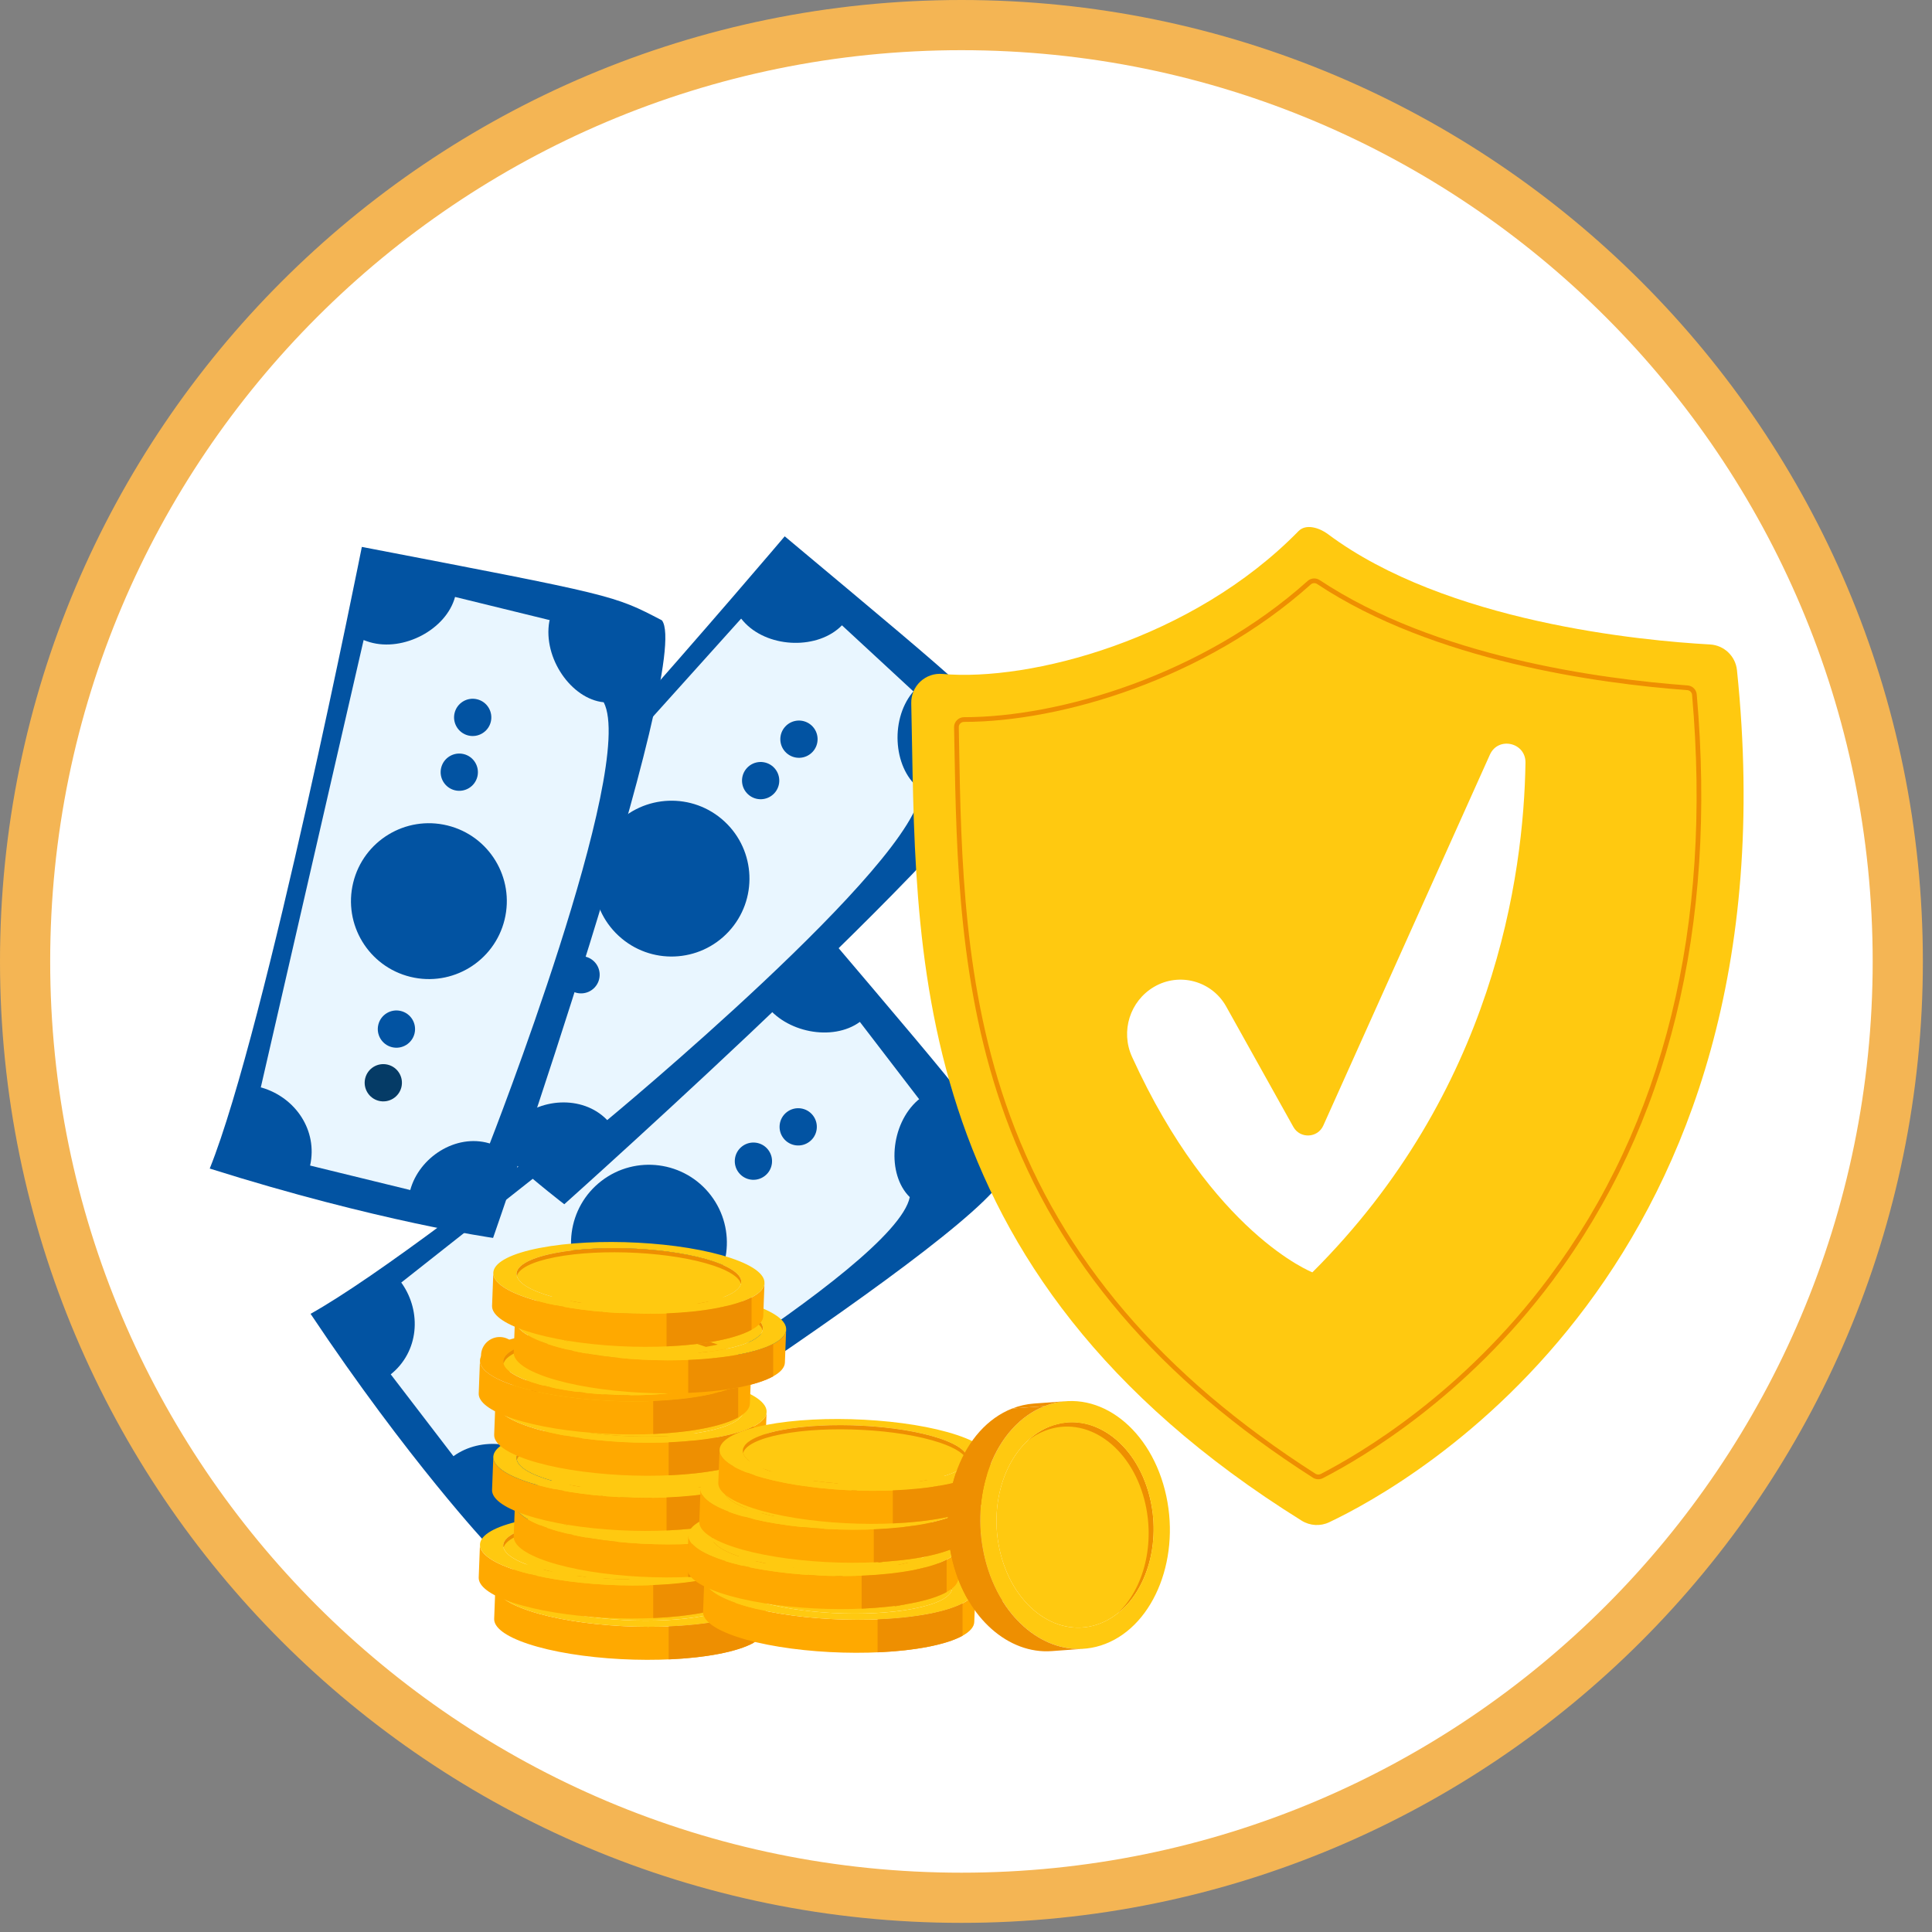 <?xml version="1.0" encoding="UTF-8"?>
<svg width="77px" height="77px" viewBox="0 0 77 77" version="1.1" xmlns="http://www.w3.org/2000/svg" xmlns:xlink="http://www.w3.org/1999/xlink">
    <rect x="0" y="0" width="77" height="77" fill="#808080" stroke="none"/>
    <title>3768B3C7-EDDE-4D19-B64B-D6955DF0047D</title>
    <g id="Page-1" stroke="none" stroke-width="1" fill="none" fill-rule="evenodd">
        <g id="Infografía_SeguroCredito_CESCE-PÓLIZA-EMPRENDE" transform="translate(-999, -3333)">
            <g id="Group-255" transform="translate(1000, 3334)">
                <path d="M74.636,37.318 C74.636,57.928 57.928,74.636 37.318,74.636 C16.708,74.636 0,57.928 0,37.318 C0,16.708 16.708,0 37.318,0 C57.928,0 74.636,16.708 74.636,37.318" id="Fill-1" fill="#FFFFFF"></path>
                <path d="M74.636,37.318 C74.636,57.928 57.928,74.636 37.318,74.636 C16.708,74.636 0,57.928 0,37.318 C0,16.708 16.708,0 37.318,0 C57.928,0 74.636,16.708 74.636,37.318 Z" id="Stroke-3" stroke="#F4B554" stroke-width="2" stroke-linecap="round"></path>
                <path d="M31.623,35.846 C31.623,35.846 16.618,48.422 11.378,51.363 C15.275,57.204 18.451,60.591 18.451,60.591 C18.451,60.591 39.073,47.697 39.113,45.619 C38.238,43.617 38.262,43.665 31.623,35.846" id="Fill-5" fill="#0253A2"></path>
                <path d="M35.587,42.843 C34.475,43.814 34.333,45.802 35.259,46.712 C34.689,49.554 20.705,57.575 20.705,57.575 C20.7,57.568 20.696,57.561 20.691,57.553 C19.894,56.41 18.161,56.244 17.073,57.037 L14.573,53.775 C15.694,52.877 15.815,51.294 15.015,50.147 C15.007,50.136 14.999,50.128 14.991,50.117 L29.354,38.785 C29.398,38.86 29.445,38.935 29.495,39.007 C30.293,40.15 32.182,40.521 33.27,39.728 L35.634,42.811 C35.618,42.822 35.601,42.831 35.587,42.843" id="Fill-7" fill="#E9F6FF"></path>
                <path d="M27.329,46.638 C26.286,45.277 24.336,45.019 22.975,46.062 C21.614,47.106 21.356,49.055 22.399,50.416 C23.443,51.777 25.392,52.035 26.753,50.992 C28.115,49.949 28.372,47.999 27.329,46.638" id="Fill-9" fill="#0253A2"></path>
                <path d="M29.617,44.827 C29.368,44.501 28.901,44.44 28.576,44.689 C28.25,44.939 28.189,45.405 28.438,45.73 C28.688,46.056 29.154,46.118 29.479,45.868 C29.805,45.619 29.866,45.153 29.617,44.827" id="Fill-11" fill="#0253A2"></path>
                <path d="M31.402,43.459 C31.153,43.133 30.686,43.072 30.361,43.321 C30.035,43.571 29.974,44.037 30.223,44.362 C30.473,44.688 30.939,44.75 31.264,44.5 C31.59,44.251 31.651,43.785 31.402,43.459" id="Fill-13" fill="#0253A2"></path>
                <path d="M19.503,52.578 C19.254,52.252 18.787,52.191 18.462,52.441 C18.136,52.691 18.075,53.157 18.324,53.481 C18.574,53.807 19.04,53.87 19.365,53.62 C19.691,53.37 19.752,52.904 19.503,52.578" id="Fill-15" fill="#FFA900"></path>
                <path d="M21.25,51.239 C21.002,50.914 20.535,50.852 20.209,51.101 C19.884,51.351 19.823,51.817 20.072,52.142 C20.322,52.468 20.788,52.53 21.113,52.28 C21.439,52.031 21.5,51.565 21.25,51.239" id="Fill-17" fill="#0253A2"></path>
                <path d="M30.275,20.375 C30.275,20.375 17.619,35.313 12.954,39.1 C17.786,44.196 21.49,46.995 21.49,46.995 C21.49,46.995 39.627,30.791 39.314,28.736 C38.112,26.912 38.143,26.955 30.275,20.375" id="Fill-19" fill="#0253A2"></path>
                <path d="M35.367,26.599 C34.437,27.744 34.633,29.727 35.7,30.468 C35.62,33.365 23.2,43.642 23.2,43.642 C23.194,43.635 23.188,43.627 23.181,43.621 C22.203,42.63 20.466,42.76 19.529,43.727 L16.512,40.935 C17.465,39.861 17.316,38.281 16.331,37.285 C16.323,37.276 16.312,37.269 16.303,37.26 L28.538,23.655 C28.593,23.723 28.651,23.788 28.713,23.852 C29.694,24.843 31.617,24.887 32.556,23.922 L35.407,26.559 C35.395,26.573 35.38,26.584 35.367,26.599" id="Fill-21" fill="#E9F6FF"></path>
                <path d="M27.873,31.738 C26.614,30.573 24.649,30.65 23.485,31.909 C22.32,33.168 22.396,35.133 23.656,36.297 C24.915,37.462 26.879,37.385 28.044,36.126 C29.209,34.867 29.132,32.903 27.873,31.738" id="Fill-23" fill="#0253A2"></path>
                <path d="M29.82,29.566 C29.519,29.288 29.049,29.306 28.771,29.607 C28.492,29.908 28.51,30.378 28.812,30.656 C29.113,30.935 29.582,30.916 29.861,30.615 C30.139,30.314 30.121,29.845 29.82,29.566" id="Fill-25" fill="#0253A2"></path>
                <path d="M31.347,27.915 C31.046,27.637 30.576,27.655 30.298,27.956 C30.019,28.257 30.037,28.727 30.338,29.005 C30.64,29.284 31.109,29.265 31.388,28.964 C31.666,28.663 31.648,28.194 31.347,27.915" id="Fill-27" fill="#0253A2"></path>
                <path d="M21.167,38.92 C20.866,38.642 20.396,38.66 20.118,38.961 C19.839,39.262 19.857,39.732 20.158,40.01 C20.46,40.289 20.929,40.27 21.208,39.969 C21.486,39.668 21.468,39.199 21.167,38.92" id="Fill-29" fill="#FFA900"></path>
                <path d="M22.662,37.304 C22.361,37.025 21.891,37.044 21.613,37.345 C21.334,37.646 21.352,38.116 21.653,38.394 C21.955,38.673 22.424,38.654 22.703,38.353 C22.981,38.052 22.963,37.582 22.662,37.304" id="Fill-31" fill="#0253A2"></path>
                <path d="M13.421,20.797 C13.421,20.797 9.601,39.999 7.359,45.573 C14.056,47.686 18.652,48.337 18.652,48.337 C18.652,48.337 26.651,25.368 25.381,23.724 C23.445,22.712 23.492,22.734 13.421,20.797" id="Fill-33" fill="#0253A2"></path>
                <path d="M20.893,23.768 C20.635,25.223 21.769,26.86 23.061,26.989 C24.397,29.562 18.52,44.575 18.52,44.575 C18.512,44.572 18.504,44.569 18.495,44.566 C17.158,44.175 15.703,45.13 15.351,46.429 L11.359,45.453 C11.671,44.05 10.774,42.74 9.431,42.347 C9.419,42.344 9.407,42.343 9.394,42.34 L13.492,24.509 C13.574,24.541 13.657,24.57 13.742,24.595 C15.079,24.985 16.784,24.091 17.136,22.791 L20.909,23.715 C20.904,23.733 20.896,23.75 20.893,23.768" id="Fill-35" fill="#E9F6FF"></path>
                <path d="M16.832,31.899 C15.166,31.491 13.485,32.511 13.077,34.177 C12.67,35.843 13.69,37.524 15.356,37.932 C17.022,38.34 18.703,37.319 19.11,35.654 C19.518,33.988 18.498,32.307 16.832,31.899" id="Fill-37" fill="#0253A2"></path>
                <path d="M17.481,29.054 C17.083,28.957 16.681,29.2 16.583,29.599 C16.486,29.997 16.73,30.399 17.128,30.497 C17.526,30.594 17.928,30.35 18.026,29.952 C18.123,29.553 17.879,29.151 17.481,29.054" id="Fill-39" fill="#0253A2"></path>
                <path d="M18.016,26.87 C17.618,26.773 17.216,27.016 17.118,27.415 C17.021,27.813 17.265,28.215 17.663,28.313 C18.061,28.41 18.463,28.166 18.561,27.768 C18.658,27.369 18.414,26.967 18.016,26.87" id="Fill-41" fill="#0253A2"></path>
                <path d="M14.453,41.432 C14.055,41.335 13.653,41.578 13.555,41.977 C13.458,42.375 13.702,42.777 14.1,42.875 C14.498,42.972 14.9,42.728 14.998,42.33 C15.095,41.931 14.851,41.529 14.453,41.432" id="Fill-43" fill="#053B66"></path>
                <path d="M14.976,39.293 C14.578,39.196 14.176,39.439 14.078,39.838 C13.981,40.236 14.225,40.638 14.623,40.736 C15.021,40.833 15.423,40.589 15.521,40.191 C15.618,39.792 15.374,39.39 14.976,39.293" id="Fill-45" fill="#0253A2"></path>
                <path d="M28.576,63.891 C28.59,63.534 28.607,63.058 28.621,62.702 C28.612,62.947 28.586,63.61 28.576,63.864 C28.576,63.873 28.576,63.882 28.576,63.891" id="Fill-47" fill="#FFC910"></path>
                <path d="M18.745,62.201 C18.728,62.64 18.712,63.079 18.695,63.518 C18.683,63.854 19.122,64.208 20.033,64.513 C21.998,65.171 25.413,65.351 27.659,64.914 C28.865,64.68 29.489,64.315 29.503,63.926 L29.553,62.609 C29.539,62.998 28.915,63.363 27.709,63.597 C25.463,64.034 22.048,63.854 20.083,63.195 C19.172,62.891 18.732,62.537 18.745,62.201" id="Fill-49" fill="#FFA900"></path>
                <path d="M27.098,63.393 C28.958,63.031 29.146,62.296 27.518,61.751 C25.889,61.205 23.061,61.056 21.201,61.418 C19.341,61.779 19.153,62.515 20.781,63.06 C22.41,63.605 25.238,63.755 27.098,63.393 M28.216,61.615 C30.182,62.273 29.955,63.161 27.709,63.598 C25.463,64.034 22.049,63.854 20.083,63.196 C18.117,62.537 18.344,61.65 20.59,61.213 C22.836,60.776 26.25,60.956 28.216,61.615" id="Fill-51" fill="#FFC910"></path>
                <path d="M21.201,61.417 C19.341,61.779 19.153,62.514 20.781,63.059 C22.409,63.605 25.237,63.755 27.098,63.392 C28.958,63.032 29.146,62.295 27.517,61.751 C25.889,61.206 23.061,61.056 21.201,61.417" id="Fill-53" fill="#FFC910"></path>
                <path d="M27.518,61.914 C25.89,61.369 23.062,61.22 21.202,61.581 C20.276,61.761 19.765,62.034 19.685,62.329 C19.592,61.972 20.107,61.63 21.202,61.417 C23.062,61.056 25.89,61.205 27.518,61.75 C28.336,62.024 28.695,62.346 28.615,62.644 C28.55,62.395 28.188,62.138 27.518,61.914" id="Fill-55" fill="#EE8F01"></path>
                <path d="M29.037,63.183 L29.037,64.473 C28.728,64.645 28.268,64.796 27.659,64.915 C27.057,65.032 26.37,65.104 25.65,65.135 L25.65,63.82 C26.388,63.79 27.092,63.717 27.709,63.598 C28.286,63.485 28.729,63.343 29.037,63.183" id="Fill-57" fill="#EE8F01"></path>
                <path d="M21.964,61.828 L22.457,61.993 C22.26,62.048 22.168,62.113 22.179,62.19 C22.19,62.266 22.306,62.346 22.524,62.427 L23.031,62.329 C22.909,62.282 22.856,62.237 22.872,62.193 C22.887,62.148 22.97,62.111 23.119,62.082 C23.28,62.051 23.451,62.041 23.634,62.051 C23.816,62.061 23.979,62.09 24.123,62.138 C24.175,62.156 24.214,62.174 24.241,62.191 C24.267,62.209 24.281,62.227 24.281,62.246 C24.283,62.284 24.191,62.333 24.005,62.393 C23.893,62.428 23.813,62.457 23.764,62.479 C23.591,62.554 23.515,62.63 23.538,62.707 C23.56,62.783 23.678,62.857 23.891,62.928 C24.16,63.019 24.469,63.08 24.817,63.112 C25.164,63.144 25.48,63.14 25.765,63.101 L26.357,63.3 L26.831,63.208 L26.261,63.017 C26.511,62.951 26.631,62.872 26.621,62.78 C26.611,62.689 26.47,62.597 26.198,62.505 L25.71,62.6 C25.883,62.664 25.962,62.721 25.948,62.773 C25.934,62.825 25.826,62.87 25.623,62.91 C25.438,62.946 25.242,62.958 25.032,62.946 C24.824,62.934 24.637,62.901 24.472,62.846 C24.413,62.826 24.366,62.807 24.329,62.788 C24.293,62.769 24.27,62.751 24.259,62.734 C24.223,62.678 24.307,62.616 24.512,62.548 C24.546,62.536 24.571,62.528 24.587,62.522 C24.837,62.435 24.968,62.353 24.98,62.277 C24.992,62.2 24.886,62.124 24.661,62.049 C24.415,61.966 24.138,61.912 23.829,61.886 C23.52,61.859 23.219,61.864 22.925,61.9 L22.437,61.736 L21.964,61.828 Z" id="Fill-59" fill="#EE8F01"></path>
                <path d="M21.964,61.643 L22.457,61.808 C22.26,61.863 22.168,61.928 22.179,62.005 C22.19,62.081 22.306,62.16 22.524,62.242 L23.031,62.144 C22.909,62.097 22.856,62.052 22.872,62.007 C22.887,61.963 22.97,61.926 23.119,61.897 C23.28,61.866 23.451,61.856 23.634,61.866 C23.816,61.876 23.979,61.905 24.123,61.953 C24.175,61.971 24.214,61.989 24.241,62.006 C24.267,62.024 24.281,62.042 24.281,62.061 C24.283,62.099 24.191,62.148 24.005,62.208 C23.893,62.243 23.813,62.272 23.764,62.294 C23.591,62.369 23.515,62.445 23.538,62.522 C23.56,62.598 23.678,62.672 23.891,62.743 C24.16,62.833 24.469,62.895 24.817,62.927 C25.164,62.959 25.48,62.955 25.765,62.916 L26.357,63.115 L26.831,63.023 L26.261,62.832 C26.511,62.766 26.631,62.687 26.621,62.595 C26.611,62.504 26.47,62.412 26.198,62.32 L25.71,62.415 C25.883,62.479 25.962,62.536 25.948,62.588 C25.934,62.64 25.826,62.685 25.623,62.725 C25.438,62.761 25.242,62.773 25.032,62.761 C24.824,62.749 24.637,62.716 24.472,62.661 C24.413,62.641 24.366,62.622 24.329,62.603 C24.293,62.584 24.27,62.566 24.259,62.549 C24.223,62.493 24.307,62.431 24.512,62.362 C24.546,62.351 24.571,62.343 24.587,62.337 C24.837,62.25 24.968,62.168 24.98,62.092 C24.992,62.015 24.886,61.939 24.661,61.864 C24.415,61.781 24.138,61.727 23.829,61.701 C23.52,61.674 23.219,61.679 22.925,61.714 L22.437,61.551 L21.964,61.643 Z" id="Fill-61" fill="#FFC910"></path>
                <path d="M27.959,62.244 C27.974,61.887 27.991,61.411 28.005,61.055 C27.995,61.3 27.97,61.963 27.959,62.217 C27.959,62.226 27.959,62.235 27.959,62.244" id="Fill-63" fill="#FFC910"></path>
                <path d="M18.129,60.554 C18.112,60.993 18.096,61.432 18.079,61.871 C18.067,62.207 18.506,62.561 19.417,62.866 C21.382,63.524 24.797,63.704 27.043,63.267 C28.249,63.033 28.873,62.668 28.887,62.279 L28.937,60.962 C28.923,61.351 28.299,61.716 27.093,61.95 C24.847,62.387 21.432,62.207 19.467,61.548 C18.556,61.244 18.116,60.89 18.129,60.554" id="Fill-65" fill="#FFA900"></path>
                <path d="M26.482,61.746 C28.342,61.384 28.53,60.649 26.902,60.104 C25.273,59.558 22.445,59.409 20.585,59.771 C18.725,60.132 18.537,60.868 20.165,61.413 C21.794,61.958 24.622,62.108 26.482,61.746 M27.6,59.968 C29.566,60.626 29.339,61.514 27.093,61.951 C24.847,62.387 21.433,62.207 19.467,61.549 C17.501,60.89 17.728,60.003 19.974,59.566 C22.22,59.129 25.634,59.309 27.6,59.968" id="Fill-67" fill="#FFC910"></path>
                <path d="M20.585,59.77 C18.725,60.132 18.537,60.867 20.165,61.412 C21.793,61.958 24.621,62.107 26.482,61.745 C28.342,61.384 28.53,60.648 26.901,60.103 C25.273,59.558 22.445,59.409 20.585,59.77" id="Fill-69" fill="#FFC910"></path>
                <path d="M26.901,60.267 C25.273,59.721 22.445,59.573 20.585,59.934 C19.66,60.114 19.148,60.387 19.069,60.682 C18.976,60.325 19.491,59.983 20.585,59.77 C22.445,59.409 25.273,59.558 26.901,60.103 C27.72,60.377 28.078,60.699 27.998,60.997 C27.933,60.748 27.572,60.491 26.901,60.267" id="Fill-71" fill="#EE8F01"></path>
                <path d="M28.421,61.536 L28.421,62.826 C28.112,62.998 27.652,63.149 27.043,63.268 C26.441,63.385 25.754,63.457 25.034,63.488 L25.034,62.173 C25.772,62.143 26.476,62.07 27.093,61.951 C27.67,61.838 28.113,61.696 28.421,61.536" id="Fill-73" fill="#EE8F01"></path>
                <path d="M21.348,60.181 L21.841,60.346 C21.644,60.401 21.552,60.466 21.563,60.543 C21.574,60.619 21.69,60.698 21.908,60.78 L22.415,60.681 C22.293,60.635 22.24,60.59 22.256,60.546 C22.271,60.501 22.354,60.464 22.503,60.435 C22.664,60.404 22.835,60.394 23.018,60.404 C23.2,60.414 23.363,60.443 23.507,60.491 C23.559,60.509 23.598,60.527 23.625,60.544 C23.651,60.562 23.665,60.58 23.665,60.599 C23.667,60.637 23.575,60.686 23.389,60.746 C23.277,60.781 23.197,60.81 23.148,60.832 C22.975,60.907 22.899,60.983 22.922,61.06 C22.944,61.136 23.062,61.21 23.275,61.281 C23.544,61.372 23.853,61.433 24.201,61.465 C24.548,61.497 24.864,61.493 25.149,61.454 L25.741,61.653 L26.215,61.561 L25.645,61.37 C25.895,61.304 26.015,61.225 26.005,61.133 C25.995,61.042 25.854,60.95 25.582,60.858 L25.094,60.953 C25.267,61.017 25.346,61.074 25.332,61.126 C25.318,61.178 25.21,61.223 25.007,61.263 C24.822,61.299 24.626,61.311 24.416,61.299 C24.208,61.288 24.021,61.254 23.856,61.199 C23.797,61.179 23.75,61.16 23.713,61.141 C23.677,61.122 23.654,61.104 23.643,61.087 C23.607,61.031 23.691,60.969 23.896,60.901 C23.93,60.889 23.955,60.881 23.971,60.875 C24.221,60.788 24.352,60.706 24.364,60.63 C24.376,60.553 24.27,60.477 24.045,60.402 C23.799,60.319 23.522,60.265 23.213,60.239 C22.904,60.212 22.603,60.217 22.309,60.253 L21.821,60.089 L21.348,60.181 Z" id="Fill-75" fill="#EE8F01"></path>
                <path d="M21.348,59.996 L21.841,60.161 C21.644,60.216 21.552,60.281 21.563,60.358 C21.574,60.434 21.69,60.513 21.908,60.595 L22.415,60.497 C22.293,60.45 22.24,60.405 22.256,60.361 C22.271,60.316 22.354,60.279 22.503,60.25 C22.664,60.219 22.835,60.209 23.018,60.219 C23.2,60.229 23.363,60.258 23.507,60.306 C23.559,60.324 23.598,60.342 23.625,60.359 C23.651,60.377 23.665,60.395 23.665,60.414 C23.667,60.452 23.575,60.501 23.389,60.561 C23.277,60.596 23.197,60.625 23.148,60.647 C22.975,60.722 22.899,60.798 22.922,60.875 C22.944,60.951 23.062,61.025 23.275,61.096 C23.544,61.186 23.853,61.248 24.201,61.28 C24.548,61.312 24.864,61.308 25.149,61.269 L25.741,61.468 L26.215,61.376 L25.645,61.185 C25.895,61.119 26.015,61.04 26.005,60.948 C25.995,60.857 25.854,60.765 25.582,60.673 L25.094,60.768 C25.267,60.832 25.346,60.889 25.332,60.941 C25.318,60.993 25.21,61.038 25.007,61.078 C24.822,61.114 24.626,61.126 24.416,61.114 C24.208,61.103 24.021,61.069 23.856,61.014 C23.797,60.994 23.75,60.975 23.713,60.956 C23.677,60.937 23.654,60.919 23.643,60.902 C23.607,60.846 23.691,60.784 23.896,60.716 C23.93,60.704 23.955,60.696 23.971,60.69 C24.221,60.603 24.352,60.521 24.364,60.445 C24.376,60.368 24.27,60.292 24.045,60.217 C23.799,60.134 23.522,60.08 23.213,60.054 C22.904,60.027 22.603,60.032 22.309,60.068 L21.821,59.904 L21.348,59.996 Z" id="Fill-77" fill="#FFC910"></path>
                <path d="M29.355,60.607 C29.369,60.25 29.387,59.774 29.4,59.418 C29.391,59.663 29.365,60.326 29.355,60.58 C29.355,60.589 29.355,60.598 29.355,60.607" id="Fill-79" fill="#FFC910"></path>
                <path d="M19.524,58.917 C19.507,59.356 19.491,59.795 19.474,60.234 C19.461,60.57 19.901,60.924 20.812,61.229 C22.777,61.887 26.192,62.067 28.438,61.63 C29.644,61.396 30.268,61.031 30.282,60.642 L30.332,59.325 C30.318,59.714 29.694,60.079 28.488,60.313 C26.242,60.75 22.827,60.57 20.861,59.911 C19.951,59.607 19.511,59.253 19.524,58.917" id="Fill-81" fill="#FFA900"></path>
                <path d="M27.877,60.108 C29.737,59.746 29.925,59.011 28.297,58.467 C26.668,57.92 23.84,57.772 21.98,58.133 C20.12,58.495 19.932,59.23 21.56,59.776 C23.189,60.321 26.017,60.471 27.877,60.108 M28.995,58.331 C30.961,58.989 30.734,59.877 28.488,60.313 C26.242,60.749 22.828,60.569 20.862,59.911 C18.896,59.252 19.123,58.365 21.369,57.928 C23.615,57.492 27.029,57.672 28.995,58.331" id="Fill-83" fill="#FFC910"></path>
                <path d="M21.98,58.133 C20.12,58.495 19.932,59.23 21.56,59.776 C23.188,60.321 26.016,60.47 27.877,60.108 C29.737,59.747 29.925,59.011 28.296,58.466 C26.668,57.921 23.84,57.772 21.98,58.133" id="Fill-85" fill="#FFC910"></path>
                <path d="M28.297,58.63 C26.669,58.084 23.84,57.936 21.98,58.297 C21.055,58.477 20.544,58.75 20.463,59.045 C20.37,58.688 20.886,58.346 21.98,58.133 C23.84,57.772 26.669,57.921 28.297,58.466 C29.114,58.74 29.474,59.062 29.393,59.36 C29.328,59.111 28.966,58.854 28.297,58.63" id="Fill-87" fill="#EE8F01"></path>
                <path d="M29.816,59.899 L29.816,61.189 C29.507,61.361 29.047,61.512 28.438,61.631 C27.836,61.748 27.149,61.82 26.429,61.851 L26.429,60.536 C27.167,60.506 27.871,60.433 28.488,60.314 C29.065,60.201 29.508,60.059 29.816,59.899" id="Fill-89" fill="#EE8F01"></path>
                <path d="M22.743,58.544 L23.236,58.709 C23.039,58.764 22.947,58.829 22.958,58.906 C22.969,58.982 23.085,59.062 23.303,59.143 L23.81,59.045 C23.688,58.998 23.635,58.953 23.651,58.908 C23.666,58.864 23.749,58.827 23.898,58.798 C24.059,58.767 24.23,58.757 24.413,58.767 C24.595,58.777 24.758,58.806 24.902,58.854 C24.954,58.872 24.993,58.89 25.02,58.907 C25.047,58.925 25.06,58.943 25.06,58.962 C25.062,59 24.97,59.049 24.784,59.109 C24.672,59.144 24.592,59.173 24.543,59.195 C24.37,59.27 24.294,59.346 24.317,59.423 C24.339,59.499 24.457,59.573 24.67,59.644 C24.939,59.735 25.248,59.796 25.596,59.828 C25.943,59.86 26.259,59.856 26.544,59.817 L27.136,60.016 L27.61,59.924 L27.04,59.733 C27.29,59.667 27.41,59.588 27.4,59.496 C27.39,59.405 27.249,59.313 26.977,59.221 L26.489,59.316 C26.662,59.38 26.741,59.437 26.727,59.489 C26.713,59.541 26.605,59.586 26.402,59.626 C26.217,59.662 26.021,59.674 25.811,59.662 C25.603,59.65 25.416,59.617 25.251,59.562 C25.192,59.542 25.145,59.523 25.108,59.504 C25.072,59.485 25.049,59.467 25.038,59.45 C25.002,59.394 25.086,59.332 25.291,59.264 C25.325,59.252 25.35,59.244 25.366,59.238 C25.616,59.151 25.747,59.069 25.759,58.993 C25.771,58.916 25.665,58.84 25.44,58.765 C25.194,58.682 24.917,58.628 24.608,58.602 C24.299,58.575 23.998,58.58 23.704,58.616 L23.216,58.452 L22.743,58.544 Z" id="Fill-91" fill="#EE8F01"></path>
                <path d="M22.743,58.359 L23.236,58.524 C23.039,58.579 22.947,58.644 22.958,58.721 C22.969,58.797 23.085,58.877 23.303,58.958 L23.81,58.86 C23.688,58.813 23.635,58.768 23.651,58.724 C23.666,58.679 23.749,58.642 23.898,58.613 C24.059,58.582 24.23,58.572 24.413,58.582 C24.595,58.592 24.758,58.621 24.902,58.669 C24.954,58.687 24.993,58.705 25.02,58.722 C25.047,58.74 25.06,58.758 25.06,58.777 C25.062,58.815 24.97,58.864 24.784,58.924 C24.672,58.959 24.592,58.988 24.543,59.01 C24.37,59.085 24.294,59.161 24.317,59.238 C24.339,59.314 24.457,59.388 24.67,59.459 C24.939,59.55 25.248,59.611 25.596,59.643 C25.943,59.675 26.259,59.671 26.544,59.632 L27.136,59.831 L27.61,59.739 L27.04,59.548 C27.29,59.482 27.41,59.403 27.4,59.311 C27.39,59.22 27.249,59.128 26.977,59.036 L26.489,59.131 C26.662,59.195 26.741,59.252 26.727,59.304 C26.713,59.356 26.605,59.401 26.402,59.441 C26.217,59.477 26.021,59.489 25.811,59.477 C25.603,59.465 25.416,59.432 25.251,59.377 C25.192,59.357 25.145,59.338 25.108,59.319 C25.072,59.3 25.049,59.282 25.038,59.265 C25.002,59.209 25.086,59.147 25.291,59.079 C25.325,59.067 25.35,59.059 25.366,59.053 C25.616,58.966 25.747,58.884 25.759,58.808 C25.771,58.731 25.665,58.655 25.44,58.58 C25.194,58.497 24.917,58.443 24.608,58.417 C24.299,58.39 23.998,58.395 23.704,58.431 L23.216,58.267 L22.743,58.359 Z" id="Fill-93" fill="#FFC910"></path>
                <path d="M28.491,58.753 C28.504,58.396 28.522,57.92 28.536,57.564 C28.527,57.809 28.501,58.472 28.491,58.726 C28.491,58.735 28.491,58.744 28.491,58.753" id="Fill-95" fill="#FFC910"></path>
                <path d="M18.661,57.063 C18.644,57.502 18.628,57.941 18.611,58.38 C18.599,58.716 19.038,59.07 19.949,59.375 C21.914,60.033 25.329,60.213 27.575,59.776 C28.781,59.542 29.405,59.177 29.419,58.788 L29.469,57.471 C29.455,57.86 28.831,58.225 27.625,58.459 C25.379,58.896 21.964,58.716 19.999,58.057 C19.088,57.753 18.648,57.399 18.661,57.063" id="Fill-97" fill="#FFA900"></path>
                <path d="M27.013,58.254 C28.873,57.892 29.061,57.157 27.433,56.612 C25.804,56.066 22.976,55.917 21.116,56.279 C19.256,56.64 19.068,57.376 20.696,57.921 C22.325,58.466 25.153,58.616 27.013,58.254 M28.131,56.476 C30.097,57.134 29.87,58.022 27.624,58.459 C25.378,58.895 21.964,58.715 19.998,58.057 C18.032,57.398 18.259,56.511 20.505,56.074 C22.751,55.637 26.165,55.817 28.131,56.476" id="Fill-99" fill="#FFC910"></path>
                <path d="M21.117,56.279 C19.257,56.641 19.069,57.376 20.697,57.921 C22.325,58.467 25.153,58.616 27.014,58.254 C28.874,57.893 29.062,57.157 27.433,56.612 C25.805,56.067 22.977,55.918 21.117,56.279" id="Fill-101" fill="#FFC910"></path>
                <path d="M27.433,56.776 C25.805,56.231 22.977,56.082 21.117,56.443 C20.191,56.623 19.68,56.896 19.6,57.191 C19.507,56.834 20.022,56.492 21.117,56.279 C22.977,55.918 25.805,56.067 27.433,56.612 C28.251,56.886 28.61,57.208 28.53,57.506 C28.465,57.257 28.103,57 27.433,56.776" id="Fill-103" fill="#EE8F01"></path>
                <path d="M28.952,58.044 L28.952,59.334 C28.643,59.506 28.183,59.657 27.574,59.776 C26.972,59.893 26.285,59.965 25.565,59.996 L25.565,58.681 C26.303,58.651 27.007,58.578 27.624,58.459 C28.201,58.346 28.644,58.204 28.952,58.044" id="Fill-105" fill="#EE8F01"></path>
                <path d="M28.576,56.555 C28.59,56.198 28.607,55.722 28.621,55.366 C28.612,55.611 28.586,56.274 28.576,56.528 C28.576,56.537 28.576,56.546 28.576,56.555" id="Fill-107" fill="#FFC910"></path>
                <path d="M18.745,54.865 C18.728,55.304 18.712,55.743 18.695,56.182 C18.683,56.518 19.122,56.872 20.033,57.177 C21.998,57.835 25.413,58.015 27.659,57.578 C28.865,57.344 29.489,56.979 29.503,56.59 L29.553,55.273 C29.539,55.662 28.915,56.027 27.709,56.261 C25.463,56.698 22.048,56.518 20.083,55.859 C19.172,55.555 18.732,55.201 18.745,54.865" id="Fill-109" fill="#FFA900"></path>
                <path d="M27.098,56.057 C28.958,55.695 29.146,54.96 27.518,54.415 C25.889,53.869 23.061,53.72 21.201,54.082 C19.341,54.443 19.153,55.179 20.781,55.724 C22.41,56.269 25.238,56.419 27.098,56.057 M28.216,54.279 C30.182,54.937 29.955,55.825 27.709,56.262 C25.463,56.698 22.049,56.518 20.083,55.86 C18.117,55.201 18.344,54.314 20.59,53.877 C22.836,53.44 26.25,53.62 28.216,54.279" id="Fill-111" fill="#FFC910"></path>
                <path d="M21.201,54.081 C19.341,54.444 19.153,55.178 20.781,55.724 C22.409,56.27 25.237,56.419 27.098,56.056 C28.958,55.696 29.146,54.959 27.517,54.414 C25.889,53.87 23.061,53.719 21.201,54.081" id="Fill-113" fill="#FFC910"></path>
                <path d="M27.518,54.578 C25.89,54.033 23.062,53.884 21.202,54.245 C20.276,54.425 19.765,54.698 19.685,54.993 C19.592,54.636 20.107,54.294 21.202,54.081 C23.062,53.72 25.89,53.869 27.518,54.414 C28.336,54.688 28.695,55.01 28.615,55.308 C28.55,55.059 28.188,54.802 27.518,54.578" id="Fill-115" fill="#EE8F01"></path>
                <path d="M29.037,55.847 L29.037,57.137 C28.728,57.309 28.268,57.46 27.659,57.579 C27.057,57.696 26.37,57.768 25.65,57.799 L25.65,56.484 C26.388,56.454 27.092,56.381 27.709,56.262 C28.286,56.149 28.729,56.007 29.037,55.847" id="Fill-117" fill="#EE8F01"></path>
                <path d="M21.964,54.492 L22.457,54.657 C22.26,54.712 22.168,54.777 22.179,54.854 C22.19,54.93 22.306,55.01 22.524,55.091 L23.031,54.993 C22.909,54.946 22.856,54.901 22.872,54.856 C22.887,54.812 22.97,54.775 23.119,54.746 C23.28,54.715 23.451,54.705 23.634,54.715 C23.816,54.725 23.979,54.754 24.123,54.802 C24.175,54.82 24.214,54.838 24.241,54.855 C24.267,54.873 24.281,54.891 24.281,54.91 C24.283,54.948 24.191,54.997 24.005,55.057 C23.893,55.092 23.813,55.121 23.764,55.143 C23.591,55.218 23.515,55.294 23.538,55.371 C23.56,55.447 23.678,55.521 23.891,55.592 C24.16,55.683 24.469,55.744 24.817,55.776 C25.164,55.808 25.48,55.804 25.765,55.765 L26.357,55.964 L26.831,55.872 L26.261,55.681 C26.511,55.615 26.631,55.536 26.621,55.444 C26.611,55.353 26.47,55.261 26.198,55.169 L25.71,55.264 C25.883,55.328 25.962,55.385 25.948,55.437 C25.934,55.489 25.826,55.534 25.623,55.574 C25.438,55.61 25.242,55.622 25.032,55.61 C24.824,55.598 24.637,55.565 24.472,55.51 C24.413,55.49 24.366,55.471 24.329,55.452 C24.293,55.433 24.27,55.415 24.259,55.398 C24.223,55.342 24.307,55.28 24.512,55.212 C24.546,55.2 24.571,55.192 24.587,55.186 C24.837,55.099 24.968,55.017 24.98,54.941 C24.992,54.864 24.886,54.788 24.661,54.713 C24.415,54.63 24.138,54.576 23.829,54.55 C23.52,54.523 23.219,54.528 22.925,54.564 L22.437,54.4 L21.964,54.492 Z" id="Fill-119" fill="#EE8F01"></path>
                <path d="M21.964,54.307 L22.457,54.472 C22.26,54.527 22.168,54.592 22.179,54.669 C22.19,54.745 22.306,54.824 22.524,54.906 L23.031,54.808 C22.909,54.761 22.856,54.716 22.872,54.671 C22.887,54.627 22.97,54.59 23.119,54.561 C23.28,54.53 23.451,54.52 23.634,54.53 C23.816,54.54 23.979,54.569 24.123,54.617 C24.175,54.635 24.214,54.653 24.241,54.67 C24.267,54.688 24.281,54.706 24.281,54.725 C24.283,54.763 24.191,54.812 24.005,54.872 C23.893,54.907 23.813,54.936 23.764,54.958 C23.591,55.033 23.515,55.109 23.538,55.185 C23.56,55.262 23.678,55.336 23.891,55.407 C24.16,55.497 24.469,55.559 24.817,55.591 C25.164,55.623 25.48,55.619 25.765,55.58 L26.357,55.779 L26.831,55.687 L26.261,55.496 C26.511,55.43 26.631,55.351 26.621,55.259 C26.611,55.168 26.47,55.076 26.198,54.984 L25.71,55.079 C25.883,55.143 25.962,55.2 25.948,55.252 C25.934,55.304 25.826,55.349 25.623,55.389 C25.438,55.425 25.242,55.437 25.032,55.425 C24.824,55.413 24.637,55.38 24.472,55.325 C24.413,55.305 24.366,55.286 24.329,55.267 C24.293,55.248 24.27,55.23 24.259,55.213 C24.223,55.157 24.307,55.095 24.512,55.026 C24.546,55.015 24.571,55.007 24.587,55.001 C24.837,54.914 24.968,54.832 24.98,54.756 C24.992,54.679 24.886,54.603 24.661,54.528 C24.415,54.445 24.138,54.391 23.829,54.365 C23.52,54.338 23.219,54.343 22.925,54.378 L22.437,54.215 L21.964,54.307 Z" id="Fill-121" fill="#FFC910"></path>
                <path d="M27.959,54.908 C27.974,54.551 27.991,54.075 28.005,53.718 C27.995,53.964 27.97,54.627 27.959,54.881 C27.959,54.89 27.959,54.899 27.959,54.908" id="Fill-123" fill="#FFC910"></path>
                <path d="M18.129,53.218 C18.112,53.657 18.096,54.096 18.079,54.535 C18.067,54.871 18.506,55.225 19.417,55.53 C21.382,56.188 24.797,56.368 27.043,55.931 C28.249,55.697 28.873,55.332 28.887,54.943 L28.937,53.626 C28.923,54.015 28.299,54.38 27.093,54.614 C24.847,55.051 21.432,54.871 19.467,54.212 C18.556,53.908 18.116,53.554 18.129,53.218" id="Fill-125" fill="#FFA900"></path>
                <path d="M26.482,54.41 C28.342,54.048 28.53,53.313 26.902,52.768 C25.273,52.222 22.445,52.073 20.585,52.435 C18.725,52.796 18.537,53.532 20.165,54.077 C21.794,54.622 24.622,54.772 26.482,54.41 M27.6,52.632 C29.566,53.29 29.339,54.178 27.093,54.615 C24.847,55.051 21.433,54.871 19.467,54.213 C17.501,53.554 17.728,52.667 19.974,52.23 C22.22,51.793 25.634,51.973 27.6,52.632" id="Fill-127" fill="#FFA900"></path>
                <path d="M20.585,52.434 C18.725,52.796 18.537,53.531 20.165,54.076 C21.793,54.622 24.621,54.771 26.482,54.409 C28.342,54.048 28.53,53.312 26.901,52.767 C25.273,52.222 22.445,52.073 20.585,52.434" id="Fill-129" fill="#FFC910"></path>
                <path d="M26.901,52.931 C25.273,52.385 22.445,52.237 20.585,52.598 C19.66,52.778 19.148,53.051 19.069,53.346 C18.976,52.989 19.491,52.647 20.585,52.434 C22.445,52.073 25.273,52.222 26.901,52.767 C27.72,53.041 28.078,53.363 27.998,53.661 C27.933,53.412 27.572,53.155 26.901,52.931" id="Fill-131" fill="#EE8F01"></path>
                <path d="M28.421,54.2 L28.421,55.49 C28.112,55.662 27.652,55.813 27.043,55.932 C26.441,56.049 25.754,56.121 25.034,56.152 L25.034,54.837 C25.772,54.807 26.476,54.734 27.093,54.615 C27.67,54.502 28.113,54.36 28.421,54.2" id="Fill-133" fill="#EE8F01"></path>
                <path d="M21.348,52.845 L21.841,53.01 C21.644,53.065 21.552,53.13 21.563,53.207 C21.574,53.283 21.69,53.362 21.908,53.444 L22.415,53.345 C22.293,53.299 22.24,53.254 22.256,53.21 C22.271,53.165 22.354,53.128 22.503,53.099 C22.664,53.068 22.835,53.058 23.018,53.068 C23.2,53.078 23.363,53.107 23.507,53.155 C23.559,53.173 23.598,53.191 23.625,53.208 C23.651,53.226 23.665,53.244 23.665,53.263 C23.667,53.301 23.575,53.35 23.389,53.41 C23.277,53.445 23.197,53.474 23.148,53.496 C22.975,53.571 22.899,53.647 22.922,53.724 C22.944,53.8 23.062,53.874 23.275,53.945 C23.544,54.035 23.853,54.097 24.201,54.129 C24.548,54.161 24.864,54.157 25.149,54.118 L25.741,54.317 L26.215,54.225 L25.645,54.034 C25.895,53.968 26.015,53.889 26.005,53.797 C25.995,53.706 25.854,53.614 25.582,53.522 L25.094,53.617 C25.267,53.681 25.346,53.738 25.332,53.79 C25.318,53.842 25.21,53.887 25.007,53.927 C24.822,53.963 24.626,53.975 24.416,53.963 C24.208,53.952 24.021,53.918 23.856,53.863 C23.797,53.843 23.75,53.824 23.713,53.805 C23.677,53.786 23.654,53.768 23.643,53.751 C23.607,53.695 23.691,53.633 23.896,53.565 C23.93,53.553 23.955,53.545 23.971,53.539 C24.221,53.452 24.352,53.37 24.364,53.294 C24.376,53.217 24.27,53.141 24.045,53.066 C23.799,52.983 23.522,52.929 23.213,52.903 C22.904,52.876 22.603,52.881 22.309,52.917 L21.821,52.753 L21.348,52.845 Z" id="Fill-135" fill="#EE8F01"></path>
                <path d="M21.348,52.66 L21.841,52.825 C21.644,52.88 21.552,52.945 21.563,53.022 C21.574,53.098 21.69,53.177 21.908,53.259 L22.415,53.161 C22.293,53.114 22.24,53.069 22.256,53.025 C22.271,52.98 22.354,52.943 22.503,52.914 C22.664,52.883 22.835,52.873 23.018,52.883 C23.2,52.893 23.363,52.922 23.507,52.97 C23.559,52.988 23.598,53.006 23.625,53.023 C23.651,53.041 23.665,53.059 23.665,53.078 C23.667,53.116 23.575,53.165 23.389,53.225 C23.277,53.26 23.197,53.289 23.148,53.311 C22.975,53.386 22.899,53.462 22.922,53.539 C22.944,53.615 23.062,53.689 23.275,53.76 C23.544,53.851 23.853,53.912 24.201,53.944 C24.548,53.976 24.864,53.972 25.149,53.933 L25.741,54.132 L26.215,54.04 L25.645,53.849 C25.895,53.783 26.015,53.704 26.005,53.612 C25.995,53.521 25.854,53.429 25.582,53.337 L25.094,53.432 C25.267,53.496 25.346,53.553 25.332,53.605 C25.318,53.657 25.21,53.702 25.007,53.742 C24.822,53.778 24.626,53.79 24.416,53.778 C24.208,53.767 24.021,53.733 23.856,53.678 C23.797,53.658 23.75,53.639 23.713,53.62 C23.677,53.601 23.654,53.583 23.643,53.566 C23.607,53.51 23.691,53.448 23.896,53.38 C23.93,53.368 23.955,53.36 23.971,53.354 C24.221,53.267 24.352,53.185 24.364,53.109 C24.376,53.032 24.27,52.956 24.045,52.881 C23.799,52.798 23.522,52.744 23.213,52.718 C22.904,52.691 22.603,52.696 22.309,52.732 L21.821,52.568 L21.348,52.66 Z" id="Fill-137" fill="#FFC910"></path>
                <path d="M29.355,53.271 C29.369,52.914 29.387,52.438 29.4,52.082 C29.391,52.327 29.365,52.99 29.355,53.244 C29.355,53.253 29.355,53.262 29.355,53.271" id="Fill-139" fill="#FFC910"></path>
                <path d="M19.524,51.581 C19.507,52.02 19.491,52.459 19.474,52.898 C19.461,53.234 19.901,53.588 20.812,53.893 C22.777,54.551 26.192,54.731 28.438,54.294 C29.644,54.06 30.268,53.695 30.282,53.306 L30.332,51.989 C30.318,52.378 29.694,52.743 28.488,52.977 C26.242,53.414 22.827,53.234 20.861,52.575 C19.951,52.271 19.511,51.917 19.524,51.581" id="Fill-141" fill="#FFA900"></path>
                <path d="M27.877,52.773 C29.737,52.41 29.925,51.675 28.297,51.13 C26.668,50.584 23.84,50.435 21.98,50.797 C20.12,51.158 19.932,51.895 21.56,52.44 C23.189,52.984 26.017,53.135 27.877,52.773 M28.995,50.995 C30.961,51.653 30.734,52.541 28.488,52.977 C26.242,53.413 22.828,53.233 20.862,52.575 C18.896,51.916 19.123,51.029 21.369,50.593 C23.615,50.156 27.029,50.336 28.995,50.995" id="Fill-143" fill="#FFC910"></path>
                <path d="M21.98,50.797 C20.12,51.159 19.932,51.894 21.56,52.44 C23.188,52.985 26.016,53.134 27.877,52.772 C29.737,52.411 29.925,51.675 28.296,51.13 C26.668,50.585 23.84,50.436 21.98,50.797" id="Fill-145" fill="#FFC910"></path>
                <path d="M28.297,51.294 C26.669,50.749 23.84,50.6 21.98,50.961 C21.055,51.141 20.544,51.414 20.463,51.709 C20.37,51.352 20.886,51.01 21.98,50.797 C23.84,50.436 26.669,50.585 28.297,51.13 C29.114,51.404 29.474,51.726 29.393,52.024 C29.328,51.775 28.966,51.518 28.297,51.294" id="Fill-147" fill="#EE8F01"></path>
                <path d="M29.816,52.563 L29.816,53.853 C29.507,54.025 29.047,54.176 28.438,54.295 C27.836,54.412 27.149,54.484 26.429,54.515 L26.429,53.2 C27.167,53.17 27.871,53.097 28.488,52.978 C29.065,52.865 29.508,52.723 29.816,52.563" id="Fill-149" fill="#EE8F01"></path>
                <path d="M22.743,51.208 L23.236,51.373 C23.039,51.428 22.947,51.493 22.958,51.57 C22.969,51.646 23.085,51.726 23.303,51.807 L23.81,51.709 C23.688,51.662 23.635,51.617 23.651,51.572 C23.666,51.528 23.749,51.491 23.898,51.462 C24.059,51.431 24.23,51.421 24.413,51.431 C24.595,51.441 24.758,51.47 24.902,51.518 C24.954,51.536 24.993,51.554 25.02,51.571 C25.047,51.589 25.06,51.607 25.06,51.626 C25.062,51.664 24.97,51.713 24.784,51.773 C24.672,51.808 24.592,51.837 24.543,51.859 C24.37,51.934 24.294,52.01 24.317,52.087 C24.339,52.163 24.457,52.237 24.67,52.308 C24.939,52.399 25.248,52.46 25.596,52.492 C25.943,52.524 26.259,52.52 26.544,52.481 L27.136,52.68 L27.61,52.588 L27.04,52.397 C27.29,52.331 27.41,52.252 27.4,52.16 C27.39,52.069 27.249,51.977 26.977,51.885 L26.489,51.98 C26.662,52.044 26.741,52.101 26.727,52.153 C26.713,52.205 26.605,52.25 26.402,52.29 C26.217,52.326 26.021,52.338 25.811,52.326 C25.603,52.314 25.416,52.281 25.251,52.226 C25.192,52.206 25.145,52.187 25.108,52.168 C25.072,52.149 25.049,52.131 25.038,52.114 C25.002,52.058 25.086,51.996 25.291,51.928 C25.325,51.916 25.35,51.908 25.366,51.902 C25.616,51.815 25.747,51.733 25.759,51.657 C25.771,51.58 25.665,51.504 25.44,51.429 C25.194,51.346 24.917,51.292 24.608,51.266 C24.299,51.239 23.998,51.244 23.704,51.28 L23.216,51.116 L22.743,51.208 Z" id="Fill-151" fill="#EE8F01"></path>
                <path d="M22.743,51.023 L23.236,51.188 C23.039,51.243 22.947,51.308 22.958,51.385 C22.969,51.461 23.085,51.541 23.303,51.622 L23.81,51.524 C23.688,51.477 23.635,51.432 23.651,51.387 C23.666,51.343 23.749,51.306 23.898,51.277 C24.059,51.246 24.23,51.236 24.413,51.246 C24.595,51.256 24.758,51.285 24.902,51.333 C24.954,51.351 24.993,51.369 25.02,51.386 C25.047,51.404 25.06,51.422 25.06,51.441 C25.062,51.479 24.97,51.528 24.784,51.588 C24.672,51.623 24.592,51.652 24.543,51.674 C24.37,51.749 24.294,51.825 24.317,51.902 C24.339,51.978 24.457,52.052 24.67,52.123 C24.939,52.214 25.248,52.275 25.596,52.307 C25.943,52.339 26.259,52.335 26.544,52.296 L27.136,52.495 L27.61,52.403 L27.04,52.212 C27.29,52.146 27.41,52.067 27.4,51.975 C27.39,51.884 27.249,51.792 26.977,51.7 L26.489,51.795 C26.662,51.859 26.741,51.916 26.727,51.968 C26.713,52.02 26.605,52.065 26.402,52.105 C26.217,52.141 26.021,52.153 25.811,52.141 C25.603,52.129 25.416,52.096 25.251,52.041 C25.192,52.021 25.145,52.002 25.108,51.983 C25.072,51.964 25.049,51.946 25.038,51.929 C25.002,51.873 25.086,51.811 25.291,51.743 C25.325,51.731 25.35,51.723 25.366,51.717 C25.616,51.63 25.747,51.548 25.759,51.472 C25.771,51.395 25.665,51.319 25.44,51.244 C25.194,51.161 24.917,51.107 24.608,51.081 C24.299,51.054 23.998,51.059 23.704,51.095 L23.216,50.931 L22.743,51.023 Z" id="Fill-153" fill="#FFC910"></path>
                <path d="M28.491,51.417 C28.504,51.06 28.522,50.584 28.536,50.227 C28.527,50.473 28.501,51.136 28.491,51.39 C28.491,51.399 28.491,51.408 28.491,51.417" id="Fill-155" fill="#FFC910"></path>
                <path d="M18.661,49.727 C18.644,50.166 18.628,50.605 18.611,51.044 C18.599,51.38 19.038,51.734 19.949,52.039 C21.914,52.697 25.329,52.877 27.575,52.44 C28.781,52.206 29.405,51.841 29.419,51.452 L29.469,50.135 C29.455,50.524 28.831,50.889 27.625,51.123 C25.379,51.56 21.964,51.38 19.999,50.721 C19.088,50.417 18.648,50.063 18.661,49.727" id="Fill-157" fill="#FFA900"></path>
                <path d="M27.013,50.918 C28.873,50.556 29.061,49.821 27.433,49.276 C25.804,48.73 22.976,48.581 21.116,48.943 C19.256,49.304 19.068,50.04 20.696,50.585 C22.325,51.131 25.153,51.28 27.013,50.918 M28.131,49.14 C30.097,49.798 29.87,50.686 27.624,51.123 C25.378,51.559 21.964,51.379 19.998,50.721 C18.032,50.062 18.259,49.175 20.505,48.738 C22.751,48.301 26.165,48.481 28.131,49.14" id="Fill-159" fill="#FFC910"></path>
                <path d="M21.117,48.943 C19.257,49.305 19.069,50.04 20.697,50.585 C22.325,51.131 25.153,51.28 27.014,50.918 C28.874,50.557 29.062,49.821 27.433,49.276 C25.805,48.73 22.977,48.582 21.117,48.943" id="Fill-161" fill="#FFC910"></path>
                <path d="M27.433,49.44 C25.805,48.894 22.977,48.745 21.117,49.107 C20.191,49.287 19.68,49.56 19.6,49.855 C19.507,49.498 20.022,49.156 21.117,48.943 C22.977,48.582 25.805,48.731 27.433,49.276 C28.251,49.55 28.61,49.872 28.53,50.17 C28.465,49.921 28.103,49.664 27.433,49.44" id="Fill-163" fill="#EE8F01"></path>
                <path d="M28.952,50.708 L28.952,51.998 C28.643,52.17 28.183,52.321 27.574,52.44 C26.972,52.557 26.285,52.629 25.565,52.66 L25.565,51.345 C26.303,51.315 27.007,51.242 27.624,51.123 C28.201,51.01 28.644,50.868 28.952,50.708" id="Fill-165" fill="#EE8F01"></path>
                <path d="M36.901,63.61 C36.915,63.253 36.933,62.777 36.946,62.421 C36.937,62.666 36.911,63.329 36.901,63.583 C36.901,63.592 36.901,63.601 36.901,63.61" id="Fill-167" fill="#FFC910"></path>
                <path d="M27.071,61.92 C27.054,62.359 27.038,62.798 27.021,63.237 C27.008,63.573 27.448,63.927 28.359,64.232 C30.324,64.89 33.739,65.07 35.985,64.633 C37.191,64.399 37.815,64.034 37.829,63.645 L37.879,62.328 C37.865,62.717 37.241,63.082 36.035,63.316 C33.789,63.753 30.374,63.573 28.408,62.914 C27.498,62.61 27.058,62.256 27.071,61.92" id="Fill-169" fill="#FFA900"></path>
                <path d="M35.423,63.112 C37.283,62.75 37.471,62.015 35.843,61.47 C34.215,60.924 31.387,60.775 29.526,61.137 C27.666,61.498 27.479,62.234 29.107,62.779 C30.735,63.324 33.563,63.474 35.423,63.112 M36.541,61.334 C38.508,61.992 38.281,62.88 36.035,63.317 C33.788,63.753 30.375,63.573 28.409,62.915 C26.442,62.256 26.669,61.369 28.916,60.932 C31.162,60.495 34.575,60.675 36.541,61.334" id="Fill-171" fill="#FFC910"></path>
                <path d="M29.527,61.136 C27.667,61.498 27.479,62.233 29.107,62.779 C30.735,63.325 33.563,63.474 35.424,63.111 C37.284,62.751 37.472,62.014 35.843,61.469 C34.215,60.925 31.387,60.776 29.527,61.136" id="Fill-173" fill="#FFC910"></path>
                <path d="M35.843,61.633 C34.215,61.088 31.387,60.939 29.527,61.3 C28.601,61.48 28.09,61.753 28.01,62.048 C27.917,61.691 28.432,61.349 29.527,61.136 C31.387,60.775 34.215,60.924 35.843,61.469 C36.661,61.743 37.02,62.065 36.94,62.363 C36.875,62.114 36.513,61.857 35.843,61.633" id="Fill-175" fill="#EE8F01"></path>
                <path d="M37.363,62.902 L37.363,64.192 C37.054,64.364 36.594,64.515 35.985,64.634 C35.383,64.751 34.696,64.823 33.976,64.854 L33.976,63.539 C34.714,63.509 35.418,63.436 36.035,63.317 C36.612,63.204 37.055,63.062 37.363,62.902" id="Fill-177" fill="#EE8F01"></path>
                <path d="M30.29,61.547 L30.783,61.712 C30.586,61.767 30.494,61.832 30.505,61.909 C30.516,61.985 30.632,62.065 30.85,62.146 L31.357,62.048 C31.235,62.001 31.182,61.956 31.198,61.911 C31.213,61.867 31.296,61.83 31.445,61.801 C31.606,61.77 31.777,61.76 31.96,61.77 C32.142,61.78 32.305,61.809 32.449,61.857 C32.501,61.875 32.54,61.893 32.567,61.91 C32.594,61.928 32.607,61.946 32.607,61.965 C32.609,62.003 32.517,62.052 32.331,62.112 C32.219,62.147 32.139,62.176 32.09,62.198 C31.917,62.273 31.841,62.349 31.864,62.426 C31.886,62.502 32.004,62.576 32.217,62.647 C32.486,62.737 32.795,62.799 33.143,62.831 C33.49,62.863 33.806,62.859 34.091,62.82 L34.683,63.019 L35.157,62.927 L34.587,62.736 C34.837,62.67 34.957,62.591 34.947,62.499 C34.937,62.408 34.796,62.316 34.524,62.224 L34.036,62.319 C34.209,62.383 34.288,62.44 34.274,62.492 C34.26,62.544 34.152,62.589 33.949,62.629 C33.764,62.665 33.568,62.677 33.358,62.665 C33.15,62.653 32.963,62.62 32.798,62.565 C32.739,62.545 32.692,62.526 32.655,62.507 C32.619,62.488 32.596,62.47 32.585,62.453 C32.549,62.397 32.633,62.335 32.838,62.267 C32.872,62.255 32.897,62.247 32.913,62.241 C33.163,62.154 33.294,62.072 33.306,61.996 C33.318,61.919 33.212,61.843 32.987,61.768 C32.741,61.685 32.464,61.631 32.155,61.605 C31.846,61.578 31.545,61.583 31.251,61.619 L30.763,61.455 L30.29,61.547 Z" id="Fill-179" fill="#EE8F01"></path>
                <path d="M30.29,61.362 L30.783,61.527 C30.586,61.582 30.494,61.647 30.505,61.724 C30.516,61.8 30.632,61.879 30.85,61.961 L31.357,61.863 C31.235,61.816 31.182,61.771 31.198,61.727 C31.213,61.682 31.296,61.645 31.445,61.616 C31.606,61.585 31.777,61.575 31.96,61.585 C32.142,61.595 32.305,61.624 32.449,61.672 C32.501,61.69 32.54,61.708 32.567,61.725 C32.594,61.743 32.607,61.761 32.607,61.78 C32.609,61.818 32.517,61.867 32.331,61.927 C32.219,61.962 32.139,61.991 32.09,62.013 C31.917,62.088 31.841,62.164 31.864,62.24 C31.886,62.317 32.004,62.391 32.217,62.462 C32.486,62.552 32.795,62.614 33.143,62.646 C33.49,62.678 33.806,62.674 34.091,62.635 L34.683,62.834 L35.157,62.742 L34.587,62.551 C34.837,62.485 34.957,62.406 34.947,62.314 C34.937,62.223 34.796,62.131 34.524,62.039 L34.036,62.134 C34.209,62.198 34.288,62.255 34.274,62.307 C34.26,62.359 34.152,62.404 33.949,62.444 C33.764,62.48 33.568,62.492 33.358,62.48 C33.15,62.468 32.963,62.435 32.798,62.38 C32.739,62.36 32.692,62.341 32.655,62.322 C32.619,62.303 32.596,62.285 32.585,62.268 C32.549,62.212 32.633,62.15 32.838,62.081 C32.872,62.07 32.897,62.062 32.913,62.056 C33.163,61.969 33.294,61.887 33.306,61.811 C33.318,61.734 33.212,61.658 32.987,61.583 C32.741,61.5 32.464,61.446 32.155,61.42 C31.846,61.393 31.545,61.398 31.251,61.433 L30.763,61.27 L30.29,61.362 Z" id="Fill-181" fill="#FFC910"></path>
                <path d="M36.266,61.869 C36.28,61.512 36.297,61.036 36.311,60.679 C36.302,60.925 36.276,61.588 36.266,61.842 C36.266,61.851 36.266,61.86 36.266,61.869" id="Fill-183" fill="#FFC910"></path>
                <path d="M26.436,60.179 C26.419,60.618 26.403,61.057 26.386,61.496 C26.374,61.832 26.813,62.186 27.724,62.491 C29.689,63.149 33.104,63.329 35.35,62.892 C36.556,62.658 37.18,62.293 37.194,61.904 L37.244,60.587 C37.23,60.976 36.606,61.341 35.4,61.575 C33.154,62.012 29.739,61.832 27.774,61.173 C26.863,60.869 26.423,60.515 26.436,60.179" id="Fill-185" fill="#FFA900"></path>
                <path d="M34.788,61.37 C36.648,61.008 36.837,60.273 35.209,59.728 C33.58,59.182 30.752,59.033 28.892,59.395 C27.032,59.757 26.843,60.492 28.471,61.038 C30.101,61.584 32.928,61.733 34.788,61.37 M35.907,59.593 C37.873,60.251 37.645,61.139 35.4,61.575 C33.154,62.011 29.739,61.831 27.773,61.173 C25.808,60.514 26.035,59.627 28.28,59.191 C30.526,58.754 33.941,58.934 35.907,59.593" id="Fill-187" fill="#FFC910"></path>
                <path d="M28.892,59.395 C27.032,59.757 26.844,60.492 28.472,61.038 C30.1,61.583 32.928,61.732 34.789,61.37 C36.649,61.009 36.837,60.273 35.208,59.728 C33.58,59.183 30.752,59.033 28.892,59.395" id="Fill-189" fill="#FFC910"></path>
                <path d="M35.208,59.892 C33.58,59.347 30.752,59.198 28.892,59.559 C27.966,59.739 27.455,60.012 27.375,60.307 C27.282,59.95 27.797,59.608 28.892,59.395 C30.752,59.034 33.58,59.183 35.208,59.728 C36.026,60.002 36.385,60.324 36.305,60.622 C36.24,60.373 35.878,60.116 35.208,59.892" id="Fill-191" fill="#EE8F01"></path>
                <path d="M36.728,61.161 L36.728,62.451 C36.419,62.623 35.959,62.774 35.35,62.893 C34.748,63.01 34.061,63.082 33.341,63.113 L33.341,61.798 C34.079,61.768 34.783,61.695 35.4,61.576 C35.977,61.463 36.42,61.321 36.728,61.161" id="Fill-193" fill="#EE8F01"></path>
                <path d="M29.655,59.806 L30.148,59.971 C29.951,60.026 29.859,60.091 29.87,60.168 C29.881,60.244 29.997,60.323 30.215,60.405 L30.722,60.307 C30.6,60.26 30.547,60.215 30.563,60.171 C30.578,60.126 30.661,60.089 30.81,60.06 C30.971,60.029 31.142,60.019 31.325,60.029 C31.507,60.039 31.67,60.068 31.814,60.116 C31.866,60.134 31.905,60.152 31.932,60.169 C31.958,60.187 31.972,60.205 31.972,60.224 C31.974,60.262 31.882,60.311 31.696,60.371 C31.584,60.406 31.504,60.435 31.455,60.457 C31.282,60.532 31.206,60.608 31.229,60.685 C31.251,60.761 31.369,60.835 31.582,60.906 C31.851,60.997 32.16,61.058 32.508,61.09 C32.855,61.122 33.171,61.118 33.456,61.079 L34.048,61.278 L34.522,61.186 L33.952,60.995 C34.202,60.929 34.322,60.85 34.312,60.758 C34.302,60.667 34.161,60.575 33.889,60.483 L33.401,60.578 C33.574,60.642 33.653,60.699 33.639,60.751 C33.625,60.803 33.517,60.848 33.314,60.888 C33.129,60.924 32.933,60.936 32.723,60.924 C32.515,60.913 32.328,60.879 32.163,60.824 C32.104,60.804 32.057,60.785 32.02,60.766 C31.984,60.747 31.961,60.729 31.95,60.712 C31.914,60.656 31.998,60.594 32.203,60.526 C32.237,60.514 32.262,60.506 32.278,60.5 C32.528,60.413 32.659,60.331 32.671,60.255 C32.683,60.178 32.577,60.102 32.352,60.027 C32.106,59.944 31.829,59.89 31.52,59.864 C31.211,59.837 30.91,59.842 30.616,59.878 L30.128,59.714 L29.655,59.806 Z" id="Fill-195" fill="#EE8F01"></path>
                <path d="M29.655,59.621 L30.148,59.786 C29.951,59.841 29.859,59.906 29.87,59.983 C29.881,60.059 29.997,60.139 30.215,60.22 L30.722,60.122 C30.6,60.075 30.547,60.03 30.563,59.986 C30.578,59.941 30.661,59.904 30.81,59.875 C30.971,59.844 31.142,59.834 31.325,59.844 C31.507,59.854 31.67,59.883 31.814,59.931 C31.866,59.949 31.905,59.967 31.932,59.984 C31.958,60.002 31.972,60.02 31.972,60.039 C31.974,60.077 31.882,60.126 31.696,60.186 C31.584,60.221 31.504,60.25 31.455,60.272 C31.282,60.347 31.206,60.423 31.229,60.5 C31.251,60.576 31.369,60.65 31.582,60.721 C31.851,60.812 32.16,60.873 32.508,60.905 C32.855,60.937 33.171,60.933 33.456,60.895 L34.048,61.093 L34.522,61.001 L33.952,60.81 C34.202,60.744 34.322,60.665 34.312,60.573 C34.302,60.482 34.161,60.39 33.889,60.298 L33.401,60.393 C33.574,60.457 33.653,60.514 33.639,60.566 C33.625,60.618 33.517,60.663 33.314,60.703 C33.129,60.739 32.933,60.751 32.723,60.739 C32.515,60.728 32.328,60.694 32.163,60.639 C32.104,60.619 32.057,60.6 32.02,60.581 C31.984,60.562 31.961,60.544 31.95,60.527 C31.914,60.471 31.998,60.409 32.203,60.341 C32.237,60.329 32.262,60.321 32.278,60.315 C32.528,60.228 32.659,60.146 32.671,60.07 C32.683,59.993 32.577,59.917 32.352,59.842 C32.106,59.759 31.829,59.705 31.52,59.679 C31.211,59.652 30.91,59.657 30.616,59.693 L30.128,59.529 L29.655,59.621 Z" id="Fill-197" fill="#FFC910"></path>
                <path d="M36.751,60.022 C36.765,59.665 36.782,59.189 36.796,58.832 C36.787,59.078 36.761,59.741 36.751,59.995 C36.751,60.004 36.751,60.013 36.751,60.022" id="Fill-199" fill="#FFC910"></path>
                <path d="M26.92,58.332 C26.903,58.771 26.887,59.21 26.87,59.649 C26.858,59.985 27.297,60.339 28.208,60.644 C30.173,61.302 33.588,61.482 35.834,61.045 C37.04,60.811 37.664,60.446 37.678,60.057 L37.728,58.74 C37.714,59.129 37.09,59.494 35.884,59.728 C33.638,60.165 30.223,59.985 28.258,59.326 C27.347,59.022 26.907,58.668 26.92,58.332" id="Fill-201" fill="#FFA900"></path>
                <path d="M35.273,59.523 C37.133,59.161 37.321,58.426 35.693,57.881 C34.064,57.335 31.236,57.186 29.376,57.548 C27.516,57.909 27.328,58.645 28.956,59.19 C30.585,59.735 33.413,59.885 35.273,59.523 M36.391,57.745 C38.357,58.403 38.13,59.291 35.884,59.728 C33.638,60.164 30.224,59.984 28.258,59.326 C26.292,58.667 26.519,57.78 28.765,57.343 C31.011,56.906 34.425,57.086 36.391,57.745" id="Fill-203" fill="#FFC910"></path>
                <path d="M29.376,57.548 C27.516,57.91 27.328,58.645 28.956,59.19 C30.584,59.736 33.412,59.885 35.273,59.523 C37.133,59.162 37.321,58.426 35.692,57.881 C34.064,57.336 31.236,57.187 29.376,57.548" id="Fill-205" fill="#FFC910"></path>
                <path d="M35.693,58.045 C34.065,57.499 31.237,57.351 29.377,57.712 C28.451,57.892 27.94,58.165 27.86,58.46 C27.767,58.103 28.282,57.761 29.377,57.548 C31.237,57.187 34.065,57.336 35.693,57.881 C36.511,58.155 36.87,58.477 36.79,58.775 C36.725,58.526 36.363,58.269 35.693,58.045" id="Fill-207" fill="#EE8F01"></path>
                <path d="M37.212,59.313 L37.212,60.603 C36.903,60.775 36.443,60.926 35.834,61.045 C35.232,61.162 34.545,61.234 33.825,61.265 L33.825,59.95 C34.563,59.92 35.267,59.847 35.884,59.728 C36.461,59.615 36.904,59.473 37.212,59.313" id="Fill-209" fill="#EE8F01"></path>
                <path d="M30.139,57.959 L30.632,58.123 C30.435,58.178 30.343,58.243 30.354,58.321 C30.365,58.397 30.481,58.475 30.699,58.557 L31.206,58.459 C31.084,58.413 31.031,58.367 31.047,58.322 C31.062,58.279 31.145,58.242 31.294,58.212 C31.455,58.181 31.626,58.172 31.809,58.181 C31.991,58.191 32.154,58.221 32.298,58.269 C32.35,58.286 32.389,58.304 32.416,58.322 C32.442,58.34 32.456,58.358 32.456,58.377 C32.458,58.414 32.366,58.464 32.18,58.523 C32.068,58.559 31.988,58.587 31.939,58.609 C31.766,58.684 31.69,58.761 31.713,58.837 C31.735,58.913 31.853,58.987 32.066,59.059 C32.335,59.148 32.644,59.211 32.992,59.242 C33.339,59.275 33.655,59.27 33.94,59.231 L34.532,59.431 L35.006,59.339 L34.436,59.148 C34.686,59.081 34.806,59.002 34.796,58.91 C34.786,58.819 34.645,58.727 34.373,58.636 L33.885,58.73 C34.058,58.794 34.137,58.852 34.123,58.904 C34.109,58.956 34.001,59.001 33.798,59.041 C33.613,59.077 33.417,59.089 33.207,59.077 C32.999,59.065 32.812,59.032 32.647,58.977 C32.588,58.956 32.541,58.938 32.504,58.919 C32.468,58.9 32.445,58.882 32.434,58.864 C32.398,58.809 32.482,58.746 32.687,58.678 C32.721,58.666 32.746,58.658 32.762,58.653 C33.012,58.566 33.143,58.483 33.155,58.407 C33.167,58.331 33.061,58.255 32.836,58.179 C32.59,58.096 32.313,58.042 32.004,58.017 C31.695,57.989 31.394,57.995 31.1,58.031 L30.612,57.867 L30.139,57.959 Z" id="Fill-211" fill="#EE8F01"></path>
                <path d="M30.139,57.773 L30.632,57.938 C30.435,57.993 30.343,58.059 30.354,58.136 C30.365,58.212 30.481,58.291 30.699,58.373 L31.206,58.275 C31.084,58.227 31.031,58.182 31.047,58.139 C31.062,58.093 31.145,58.056 31.294,58.028 C31.455,57.996 31.626,57.986 31.809,57.996 C31.991,58.007 32.154,58.035 32.298,58.084 C32.35,58.102 32.389,58.12 32.416,58.136 C32.442,58.154 32.456,58.172 32.456,58.191 C32.458,58.23 32.366,58.279 32.18,58.339 C32.068,58.373 31.988,58.403 31.939,58.425 C31.766,58.499 31.69,58.575 31.713,58.653 C31.735,58.728 31.853,58.803 32.066,58.873 C32.335,58.965 32.644,59.026 32.992,59.057 C33.339,59.09 33.655,59.086 33.94,59.047 L34.532,59.245 L35.006,59.154 L34.436,58.962 C34.686,58.897 34.806,58.818 34.796,58.725 C34.786,58.635 34.645,58.542 34.373,58.45 L33.885,58.545 C34.058,58.609 34.137,58.666 34.123,58.718 C34.109,58.77 34.001,58.816 33.798,58.855 C33.613,58.892 33.417,58.904 33.207,58.892 C32.999,58.88 32.812,58.846 32.647,58.791 C32.588,58.772 32.541,58.752 32.504,58.733 C32.468,58.715 32.445,58.697 32.434,58.679 C32.398,58.623 32.482,58.562 32.687,58.493 C32.721,58.481 32.746,58.474 32.762,58.468 C33.012,58.38 33.143,58.298 33.155,58.222 C33.167,58.145 33.061,58.069 32.836,57.995 C32.59,57.911 32.313,57.858 32.004,57.831 C31.695,57.804 31.394,57.809 31.1,57.846 L30.612,57.681 L30.139,57.773 Z" id="Fill-213" fill="#FFC910"></path>
                <path d="M37.509,58.472 C37.523,58.115 37.541,57.639 37.554,57.283 C37.545,57.528 37.519,58.191 37.509,58.445 C37.509,58.454 37.509,58.463 37.509,58.472" id="Fill-215" fill="#FFC910"></path>
                <path d="M27.678,56.782 C27.662,57.221 27.645,57.66 27.628,58.099 C27.616,58.435 28.055,58.789 28.966,59.094 C30.933,59.752 34.346,59.932 36.593,59.495 C37.798,59.261 38.422,58.896 38.437,58.507 L38.486,57.19 C38.472,57.579 37.849,57.944 36.642,58.178 C34.397,58.615 30.982,58.435 29.015,57.776 C28.105,57.472 27.666,57.118 27.678,56.782" id="Fill-217" fill="#FFA900"></path>
                <path d="M36.031,57.973 C37.891,57.611 38.079,56.876 36.451,56.331 C34.822,55.785 31.994,55.636 30.134,55.998 C28.274,56.359 28.086,57.095 29.714,57.64 C31.343,58.185 34.171,58.335 36.031,57.973 M37.149,56.195 C39.115,56.853 38.888,57.741 36.642,58.178 C34.396,58.614 30.982,58.434 29.016,57.776 C27.05,57.117 27.277,56.23 29.523,55.793 C31.77,55.356 35.183,55.536 37.149,56.195" id="Fill-219" fill="#FFC910"></path>
                <path d="M30.134,55.998 C28.274,56.36 28.087,57.095 29.715,57.64 C31.343,58.186 34.17,58.335 36.032,57.973 C37.892,57.612 38.08,56.876 36.45,56.331 C34.822,55.786 31.994,55.637 30.134,55.998" id="Fill-221" fill="#FFC910"></path>
                <path d="M36.451,56.495 C34.823,55.95 31.995,55.801 30.135,56.162 C29.209,56.342 28.698,56.615 28.618,56.91 C28.525,56.553 29.04,56.211 30.135,55.998 C31.995,55.637 34.823,55.786 36.451,56.331 C37.269,56.605 37.628,56.927 37.548,57.225 C37.483,56.976 37.121,56.719 36.451,56.495" id="Fill-223" fill="#EE8F01"></path>
                <path d="M37.97,57.763 L37.97,59.053 C37.661,59.225 37.201,59.376 36.592,59.495 C35.99,59.612 35.303,59.684 34.583,59.715 L34.583,58.4 C35.321,58.37 36.025,58.297 36.642,58.178 C37.219,58.065 37.662,57.923 37.97,57.763" id="Fill-225" fill="#EE8F01"></path>
                <polygon id="Fill-227" fill="#EE5A28" points="42.211 56.696 40.923 56.79 40.85 56.818 42.139 56.724"></polygon>
                <polygon id="Fill-229" fill="#FFC910" points="42.127 56.676 40.839 56.77 40.851 56.818 42.139 56.724"></polygon>
                <polygon id="Fill-231" fill="#FFCA10" points="42.127 56.676 40.839 56.77 40.398 56.942 41.686 56.848"></polygon>
                <path d="M41.55,55.692 C41.317,55.709 41.006,55.732 40.774,55.749 C40.911,55.74 41.041,55.732 41.241,55.73 C41.438,55.729 41.605,55.737 41.709,55.744 C41.769,55.747 41.95,55.759 42.178,55.789 C42.381,55.815 42.504,55.839 42.645,55.867 C42.294,55.727 41.923,55.665 41.55,55.692" id="Fill-233" fill="#FFC910"></path>
                <path d="M40.841,55.854 C42.478,55.214 44.255,56.453 44.81,58.62 C45.365,60.787 44.488,63.062 42.851,63.702 C41.213,64.341 39.436,63.103 38.881,60.936 C38.326,58.769 39.204,56.494 40.841,55.854" id="Fill-235" fill="#FFC910"></path>
                <path d="M44.614,58.79 C44.059,56.623 42.282,55.385 40.645,56.024 C40.395,56.121 40.163,56.257 39.953,56.424 C40.215,56.178 40.513,55.982 40.842,55.854 C42.478,55.214 44.255,56.452 44.81,58.619 C45.281,60.457 44.721,62.371 43.542,63.301 C44.586,62.321 45.056,60.522 44.614,58.79" id="Fill-237" fill="#EE8F01"></path>
                <path d="M41.55,55.692 C41.121,55.723 40.691,55.755 40.262,55.786 C40.025,55.803 39.787,55.856 39.553,55.948 L40.841,55.854 C41.076,55.762 41.313,55.709 41.55,55.692" id="Fill-239" fill="#FFC910"></path>
                <path d="M42.851,63.702 C44.488,63.062 45.366,60.787 44.811,58.62 C44.256,56.453 42.478,55.215 40.841,55.854 C39.204,56.494 38.326,58.769 38.881,60.937 C39.436,63.103 41.213,64.342 42.851,63.702 M45.425,58.38 C46.095,60.996 45.036,63.743 43.059,64.515 C41.082,65.287 38.937,63.793 38.267,61.177 C37.597,58.56 38.656,55.814 40.633,55.041 C42.61,54.269 44.755,55.764 45.425,58.38" id="Fill-241" fill="#FFC910"></path>
                <path d="M41.489,54.845 C41.06,54.876 40.63,54.908 40.201,54.939 C39.915,54.96 39.628,55.024 39.344,55.135 L40.633,55.041 C40.916,54.93 41.203,54.866 41.489,54.845" id="Fill-243" fill="#EE8F01"></path>
                <path d="M40.914,64.805 C41.343,64.774 41.773,64.742 42.202,64.711 C40.497,64.835 38.84,63.417 38.266,61.177 C37.596,58.56 38.656,55.814 40.633,55.041 L39.344,55.135 C37.367,55.908 36.308,58.654 36.978,61.271 C37.552,63.512 39.208,64.929 40.914,64.805" id="Fill-245" fill="#EE8F01"></path>
                <path d="M37.586,62.769 C37.328,62.327 37.12,61.824 36.978,61.271 C36.665,60.049 36.73,58.798 37.089,57.733 L38.336,57.768 C38.014,58.804 37.966,60.003 38.267,61.177 C38.423,61.786 38.659,62.334 38.955,62.807 L37.586,62.769 Z" id="Fill-247" fill="#EE8F01"></path>
                <path d="M35.68,26.164 C35.918,25.941 36.24,25.83 36.564,25.86 C40.038,26.172 46.52,24.499 50.755,20.165 C51.05,19.864 51.586,20.034 51.923,20.286 C56.634,23.807 64.443,24.536 67.153,24.685 C67.714,24.716 68.169,25.151 68.227,25.709 C70.692,49.519 55.19,58.147 51.974,59.67 C51.623,59.837 51.209,59.812 50.879,59.607 C34.854,49.625 35.54,36.645 35.318,27.027 C35.311,26.701 35.442,26.387 35.68,26.164" id="Fill-249" fill="#FFC910"></path>
                <path d="M37.425,27.771 C37.365,27.771 37.311,27.793 37.271,27.834 C37.232,27.873 37.212,27.926 37.213,27.982 L37.223,28.595 C37.304,33.18 37.395,38.377 39.255,43.469 C41.335,49.163 45.317,53.83 51.427,57.736 C51.49,57.776 51.569,57.78 51.635,57.747 C53.225,56.929 57.294,54.531 60.727,49.927 C65.327,43.758 67.248,35.942 66.438,26.694 C66.429,26.592 66.348,26.513 66.246,26.505 C62.726,26.246 56.128,25.351 51.494,22.276 C51.415,22.224 51.31,22.231 51.24,22.294 C47.018,26.078 41.259,27.771 37.425,27.771 Z M51.541,57.956 C51.466,57.956 51.391,57.935 51.327,57.894 C45.18,53.965 41.174,49.267 39.079,43.533 C37.209,38.412 37.117,33.198 37.036,28.598 L37.025,27.985 C37.023,27.879 37.063,27.778 37.138,27.703 C37.213,27.626 37.314,27.584 37.422,27.584 L37.422,27.584 C41.223,27.584 46.93,25.905 51.115,22.155 C51.249,22.035 51.447,22.02 51.597,22.12 C56.196,25.171 62.758,26.06 66.26,26.318 C66.454,26.333 66.607,26.484 66.624,26.678 C67.439,35.972 65.505,43.832 60.878,50.039 C57.421,54.674 53.322,57.09 51.721,57.913 C51.664,57.942 51.602,57.956 51.541,57.956 L51.541,57.956 Z" id="Fill-251" fill="#EE8F01"></path>
                <path d="M44.995,38.331 L44.995,38.331 C46.003,37.74 47.299,38.093 47.869,39.113 L50.546,43.912 C50.814,44.392 51.515,44.362 51.74,43.86 L58.38,29.077 C58.712,28.34 59.81,28.589 59.798,29.397 C59.73,33.919 58.53,42.514 51.305,49.709 C51.305,49.709 47.323,48.161 44.117,41.12 C43.654,40.103 44.031,38.897 44.995,38.331" id="Fill-253" fill="#FFFFFF"></path>
            </g>
        </g>
    </g>
</svg>
